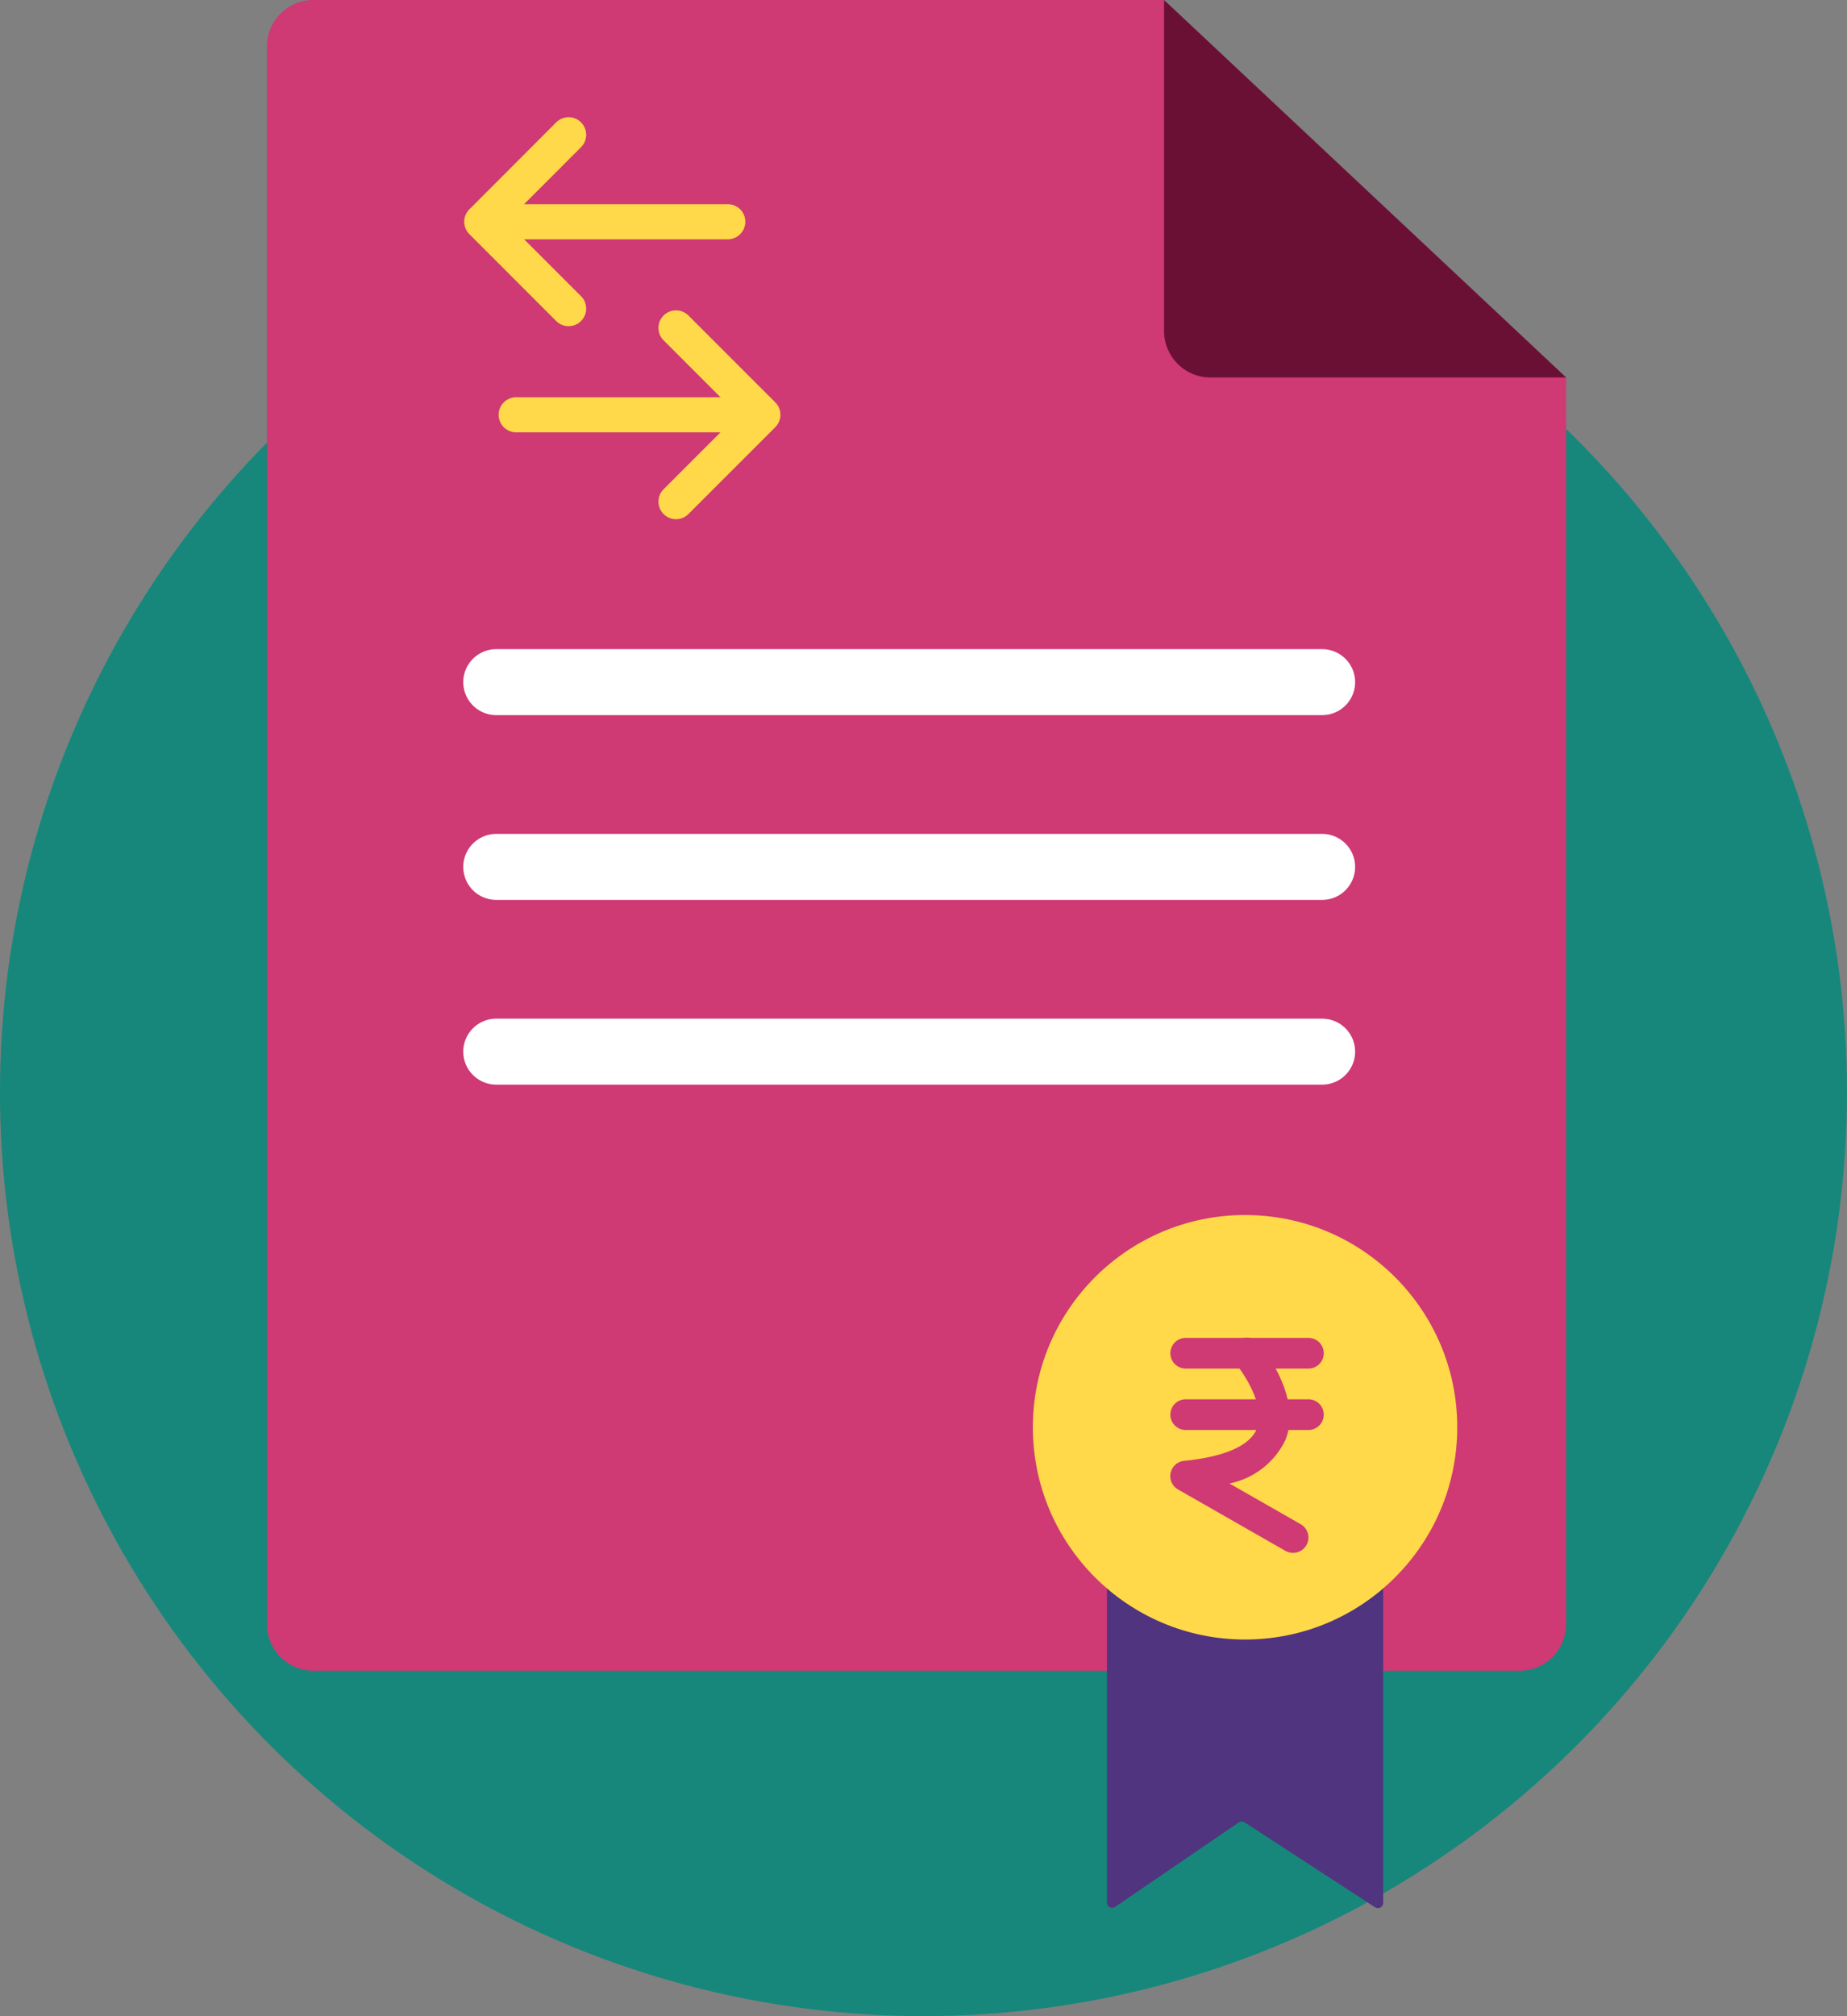 <svg xmlns="http://www.w3.org/2000/svg" width="70" height="76.389" viewBox="0 0 70 76.389"><rect x="0" y="0" width="70" height="76.389" fill="#808080" stroke="none"/><defs><style>.a{fill:#17877b;}.b{fill:#cf3974;}.c{fill:#6b1035;}.d{fill:#fff;}.e{fill:#51347f;}.f{fill:#ffd949;}</style></defs><g transform="translate(-6.762 -1.063)"><circle class="a" cx="35" cy="35" r="35" transform="translate(6.761 7.451)"/><path class="b" d="M18.638,64.366H64.357a1.763,1.763,0,0,0,1.759-1.758V15.372L50.845,1.062H18.638A1.763,1.763,0,0,0,16.879,2.82V62.608A1.763,1.763,0,0,0,18.638,64.366Z"/><path class="c" d="M50.879,1.062V13.608a1.763,1.763,0,0,0,1.759,1.758H66.119Z"/><path class="d" d="M56.87,28.159h-31.3a1.25,1.25,0,0,1,0-2.5h31.3a1.25,1.25,0,0,1,0,2.5Z"/><path class="d" d="M56.87,35.159h-31.3a1.25,1.25,0,0,1,0-2.5h31.3a1.25,1.25,0,0,1,0,2.5Z"/><path class="d" d="M56.87,42.159h-31.3a1.25,1.25,0,1,1,0-2.5h31.3a1.25,1.25,0,0,1,0,2.5Z"/><path class="e" d="M58.875,73.328l-4.942-3.216a.2.2,0,0,0-.222,0l-4.684,3.2a.2.2,0,0,1-.313-.165V58.761h10.47v14.4A.2.2,0,0,1,58.875,73.328Z"/><circle class="f" cx="8.042" cy="8.042" r="8.042" transform="translate(45.907 47.099)"/><path class="b" d="M56.35,52.917H51.7a.581.581,0,0,1,0-1.163H56.35a.581.581,0,0,1,0,1.163Z"/><path class="b" d="M55.767,59.9a.58.58,0,0,1-.288-.076l-4.071-2.327a.582.582,0,0,1,.23-1.084c1.548-.154,2.5-.578,2.762-1.224.338-.844-.5-2.1-.818-2.472a.581.581,0,1,1,.882-.756c.07.08,1.685,1.992,1.015,3.661a3.021,3.021,0,0,1-2.122,1.649l2.7,1.543a.581.581,0,0,1-.29,1.086Z"/><path class="b" d="M56.35,55.244H51.7a.581.581,0,0,1,0-1.163H56.35a.581.581,0,0,1,0,1.163Z"/><path class="f" d="M25.653,8.8h8.691a.665.665,0,0,1,0,1.33H25.653Z"/><path class="f" d="M28.783,5.7a.666.666,0,0,1,0,.94L25.961,9.465l2.822,2.821a.665.665,0,0,1-.941.941L24.551,9.935a.664.664,0,0,1,0-.94L27.842,5.7A.665.665,0,0,1,28.783,5.7Z"/><path class="f" d="M35.042,16.115H26.351a.665.665,0,1,0,0,1.329h8.691Z"/><path class="f" d="M31.912,13.018a.664.664,0,0,0,0,.94l2.821,2.821L31.912,19.6a.665.665,0,0,0,.941.94l3.291-3.291a.665.665,0,0,0,0-.941l-3.291-3.291A.665.665,0,0,0,31.912,13.018Z"/></g></svg>